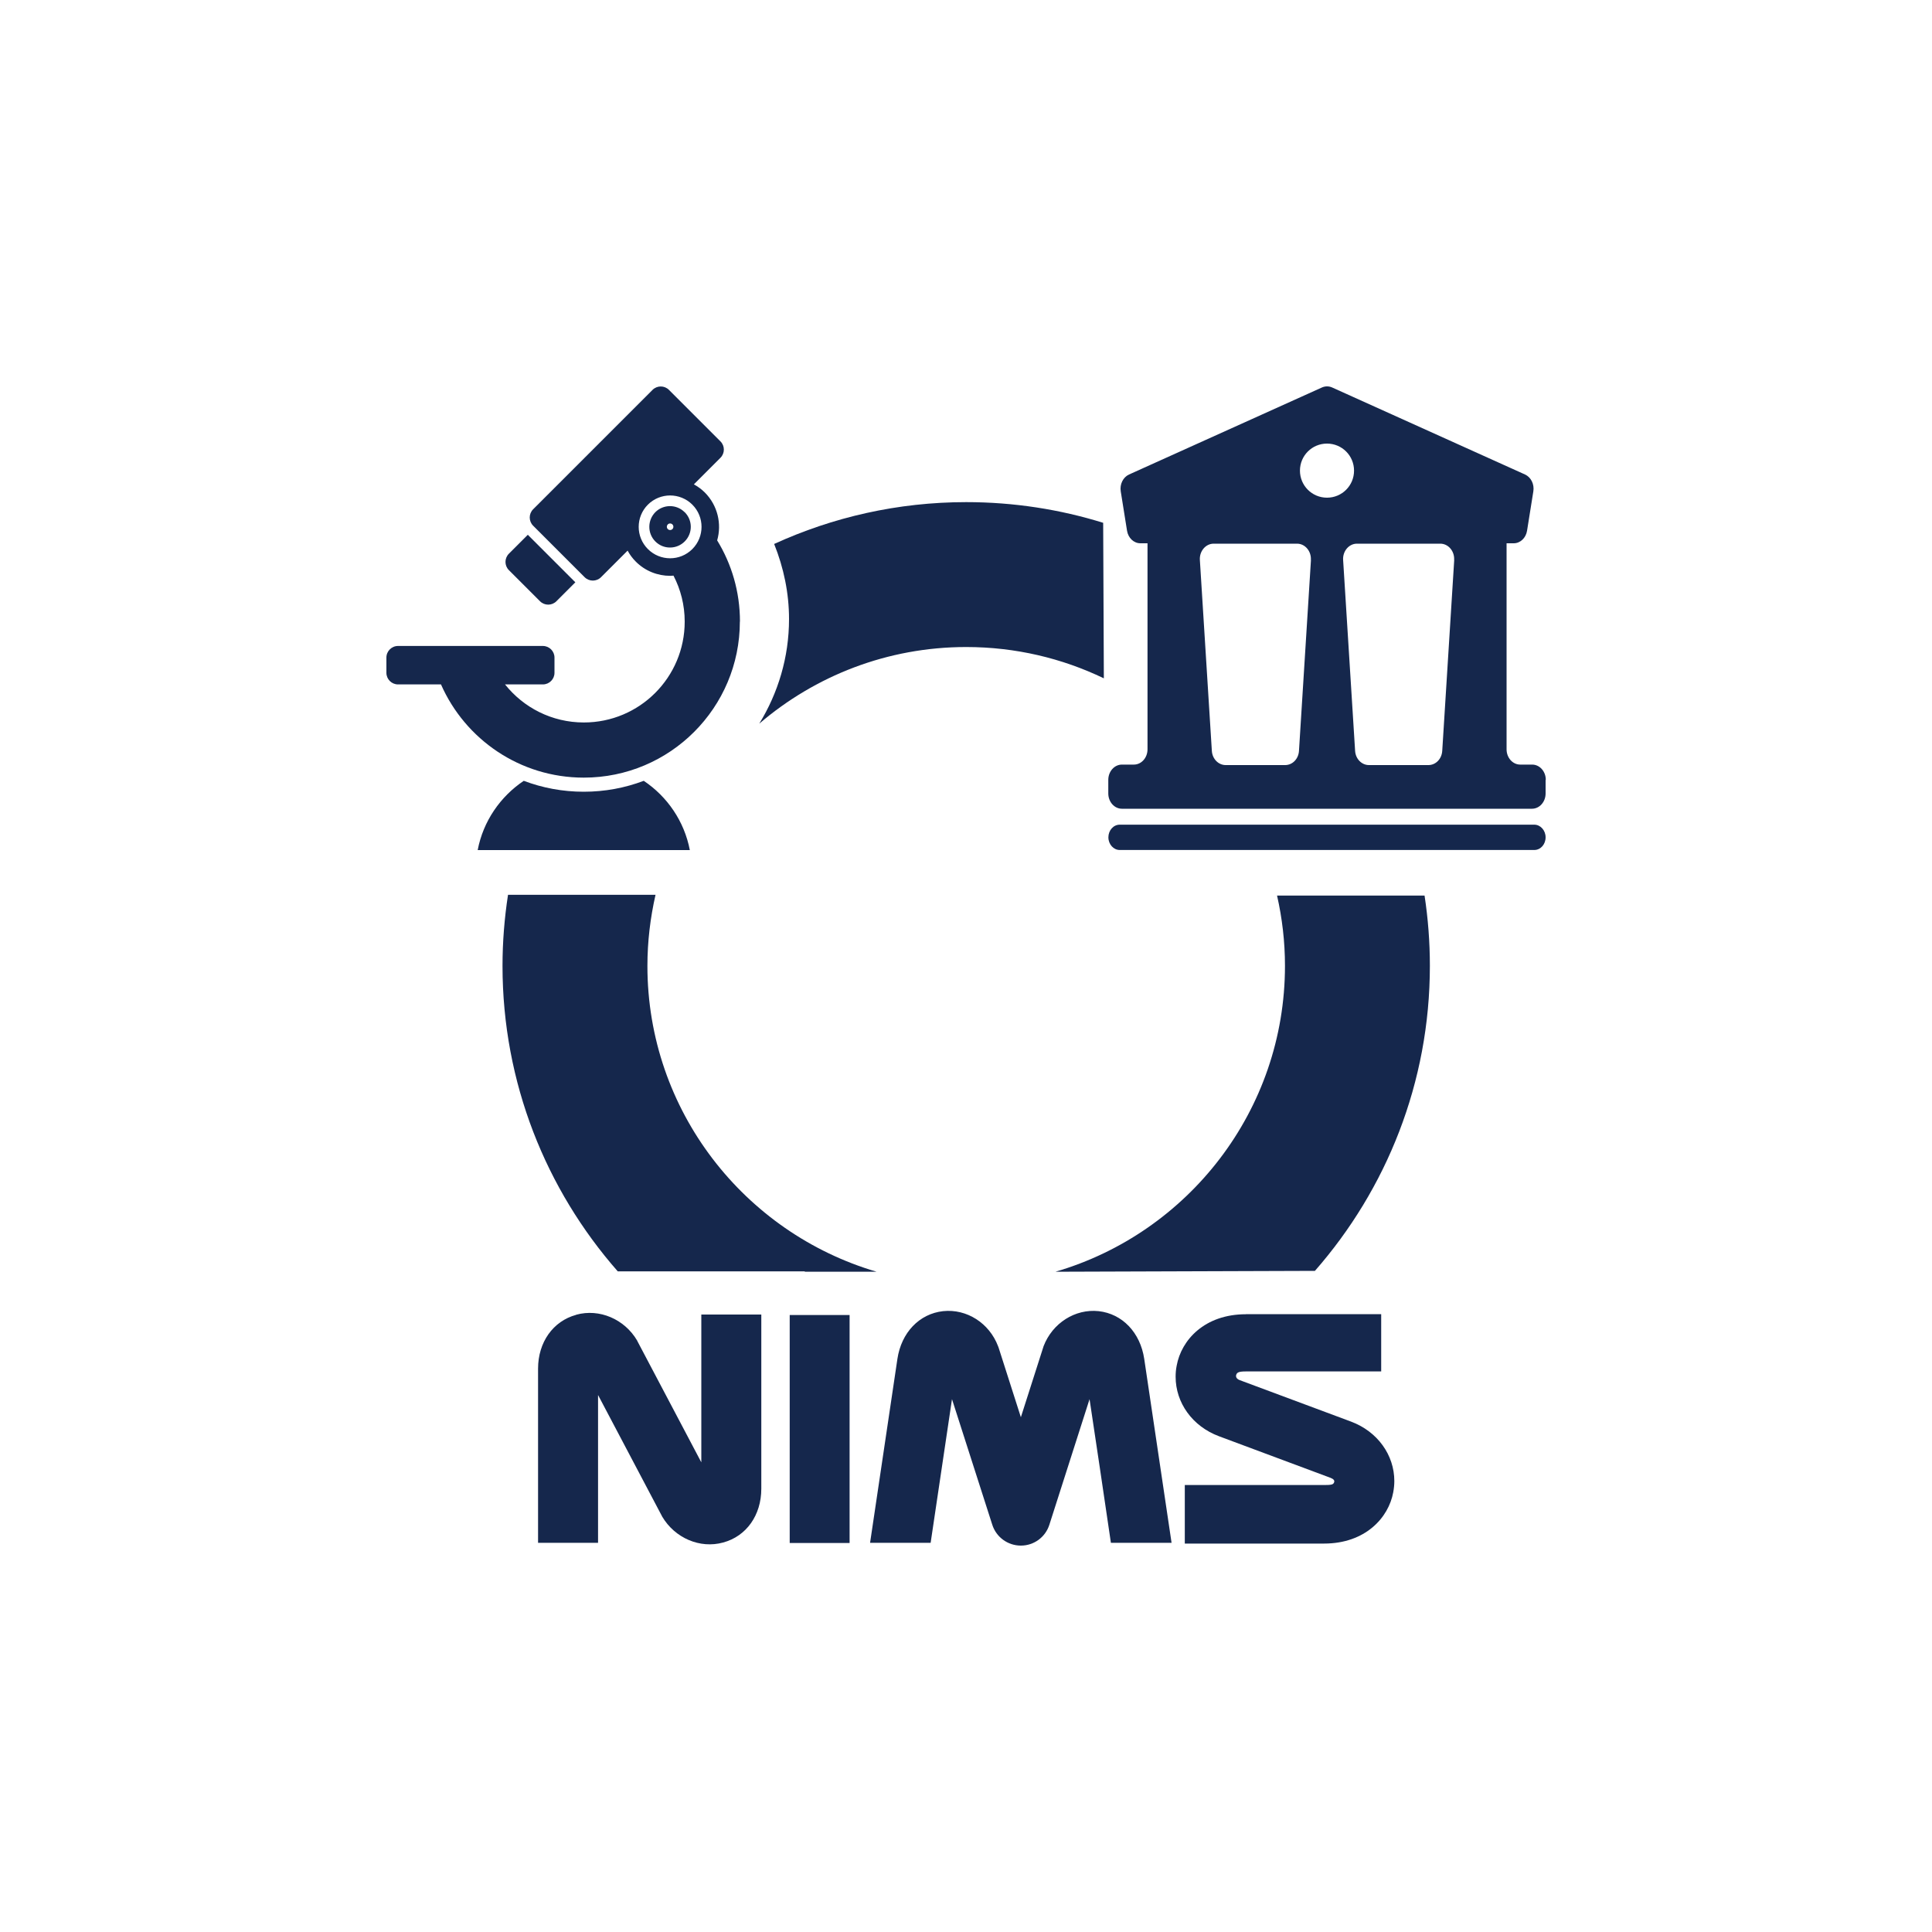 <?xml version="1.0" encoding="UTF-8"?><svg id="_レイヤー_1" xmlns="http://www.w3.org/2000/svg" viewBox="0 0 200 200"><defs><style>.cls-1{fill:none;}.cls-1,.cls-2{stroke-width:0px;}.cls-2{fill:#15274c;}</style></defs><path class="cls-2" d="m160,86.68c0,.73-.52,1.31-1.17,1.31h-42.92c-.64,0-1.17-.59-1.17-1.31s.52-1.31,1.17-1.31h42.92c.64,0,1.17.59,1.17,1.31Zm0-5.95v1.41c0,.87-.63,1.58-1.41,1.58h-42.45c-.78,0-1.41-.71-1.41-1.58v-1.41c0-.87.63-1.58,1.41-1.58h1.24c.78,0,1.41-.71,1.41-1.58v-21.33h-.74c-.68,0-1.26-.55-1.38-1.3l-.65-4.07c-.12-.74.24-1.47.86-1.75l19.97-9.01c.34-.15.71-.15,1.05,0l19.97,9.01c.62.28.98,1.01.86,1.75l-.65,4.07c-.12.75-.7,1.3-1.38,1.3h-.74v21.33c0,.87.63,1.58,1.41,1.58h1.24c.78,0,1.41.71,1.41,1.58Zm-24.3-22.76c.06-.91-.6-1.69-1.43-1.69h-8.63c-.83,0-1.49.78-1.43,1.69l1.24,19.76c.05.83.68,1.47,1.43,1.47h6.16c.76,0,1.38-.64,1.43-1.47l1.24-19.76Zm1.67-6.45c1.55,0,2.8-1.25,2.8-2.8s-1.25-2.8-2.8-2.8-2.8,1.25-2.8,2.8,1.25,2.8,2.8,2.8Zm13.16,6.45c.06-.91-.6-1.69-1.43-1.69h-8.63c-.83,0-1.49.78-1.43,1.69l1.24,19.76c.05.83.68,1.47,1.43,1.47h6.16c.76,0,1.38-.64,1.43-1.47l1.24-19.76Z"/><path class="cls-2" d="m100.02,66.98c5.1,0,9.93,1.16,14.25,3.24l-.07-16.1c-4.48-1.39-9.25-2.14-14.18-2.14-7.09,0-13.82,1.56-19.88,4.33.99,2.47,1.54,5.09,1.54,7.77,0,3.97-1.14,7.67-3.08,10.83,5.77-4.94,13.25-7.93,21.42-7.93Z"/><path class="cls-2" d="m83.31,131.6v.05h7.44c-13.7-4.02-23.73-16.69-23.73-31.66,0-2.53.3-4.99.84-7.36h-15.27c-.37,2.4-.57,4.86-.57,7.36,0,12.1,4.51,23.17,11.93,31.62h19.36Z"/><path class="cls-2" d="m109.29,131.65l26.83-.09c7.4-8.45,11.9-19.49,11.9-31.58,0-2.47-.19-4.9-.55-7.27h-15.27c.53,2.34.82,4.77.82,7.27,0,14.98-10.03,27.65-23.73,31.66Z"/><path class="cls-2" d="m59.65,136.11c-2.4.65-3.95,2.84-3.95,5.57v18.03h6.21v-15.3c1.87,3.56,6.61,12.53,6.61,12.53l.03.06c1.32,2.23,3.92,3.34,6.31,2.68,2.41-.65,3.95-2.83,3.95-5.57v-18.03h-6.21v15.3c-1.87-3.56-6.61-12.53-6.61-12.53l-.03-.07c-1.31-2.23-3.91-3.34-6.31-2.68"/><path class="cls-2" d="m118.45,140.67c-.41-2.73-2.27-4.67-4.72-4.94-2.43-.26-4.78,1.23-5.7,3.63-.02.06-.03.11-.05.16,0,0-1.17,3.65-2.3,7.19-1.13-3.54-2.3-7.19-2.3-7.19-.02-.05-.03-.1-.06-.16-.91-2.4-3.25-3.89-5.69-3.63-2.46.27-4.32,2.21-4.73,4.94l-2.83,19.04h6.27c.77-5.15,1.79-12,2.21-14.87,1.38,4.29,4.17,13,4.17,13,.41,1.29,1.61,2.16,2.96,2.16s2.54-.87,2.95-2.16c0,0,2.79-8.71,4.16-13,.57,3.77,1.51,10.09,2.21,14.87h6.28l-2.83-19.04Z"/><rect class="cls-2" x="81.75" y="136.13" width="6.2" height="23.6"/><path class="cls-2" d="m128.98,136.05c-4.29,0-6.69,2.67-7.17,5.32-.08.39-.11.77-.11,1.15,0,2.69,1.73,5.13,4.49,6.16,0,0,11.48,4.28,11.48,4.28.39.14.53.3.42.53-.09.2-.31.24-1.03.24h-14.41v6.06h14.41c4.28,0,6.69-2.68,7.17-5.32.07-.39.11-.77.11-1.15,0-2.69-1.73-5.13-4.49-6.16,0,0-11.49-4.28-11.49-4.28-.39-.14-.44-.38-.39-.55.08-.26.28-.36,1-.36h14.01v-5.93h-14.01Z"/><path class="cls-2" d="m71.41,88h-21.96c.57-2.99,2.34-5.54,4.77-7.17,1.93.73,4.02,1.13,6.21,1.13s4.28-.4,6.21-1.13c2.44,1.63,4.2,4.19,4.77,7.17Zm-15.51-25.76c.47.47,1.23.47,1.7,0l1.96-1.96-4.92-4.92-1.96,1.96c-.47.47-.47,1.23,0,1.7l3.22,3.22Zm20.69,2.1c0,8.92-7.23,16.16-16.16,16.16-6.61,0-12.28-3.97-14.78-9.65h-4.45c-.66,0-1.2-.54-1.2-1.2v-1.58c0-.66.54-1.2,1.2-1.2h15c.66,0,1.2.54,1.2,1.2v1.58c0,.66-.54,1.2-1.2,1.2h-3.92c1.91,2.4,4.85,3.94,8.16,3.94,5.77,0,10.44-4.67,10.44-10.44,0-1.72-.42-3.33-1.16-4.76-.11,0-.23.02-.34.02-1.29,0-2.59-.49-3.57-1.48-.34-.34-.62-.72-.84-1.13l-2.75,2.75c-.47.47-1.23.47-1.7,0l-5.33-5.33c-.47-.47-.47-1.23,0-1.7l12.36-12.36c.47-.47,1.23-.47,1.7,0l5.33,5.33c.47.47.47,1.23,0,1.7l-2.75,2.75c.4.22.79.5,1.13.84,1.34,1.34,1.77,3.26,1.28,4.96,1.5,2.45,2.36,5.32,2.36,8.4Zm-4.92-12.1c-.63-.63-1.47-.95-2.3-.95s-1.67.32-2.3.95c-1.27,1.27-1.27,3.33,0,4.6s3.33,1.27,4.6,0,1.27-3.33,0-4.6Zm-.79.78c.84.84.84,2.19,0,3.03-.4.4-.94.63-1.52.63s-1.11-.22-1.52-.63c-.83-.83-.83-2.19,0-3.03.83-.83,2.19-.84,3.03,0Zm-1.27,1.27c-.07-.07-.15-.1-.24-.1s-.18.03-.24.1c-.13.13-.13.35,0,.48.09.09.19.1.24.1s.15-.01.24-.1c.13-.13.13-.35,0-.48Z"/><rect class="cls-1" width="200" height="200"/></svg>
